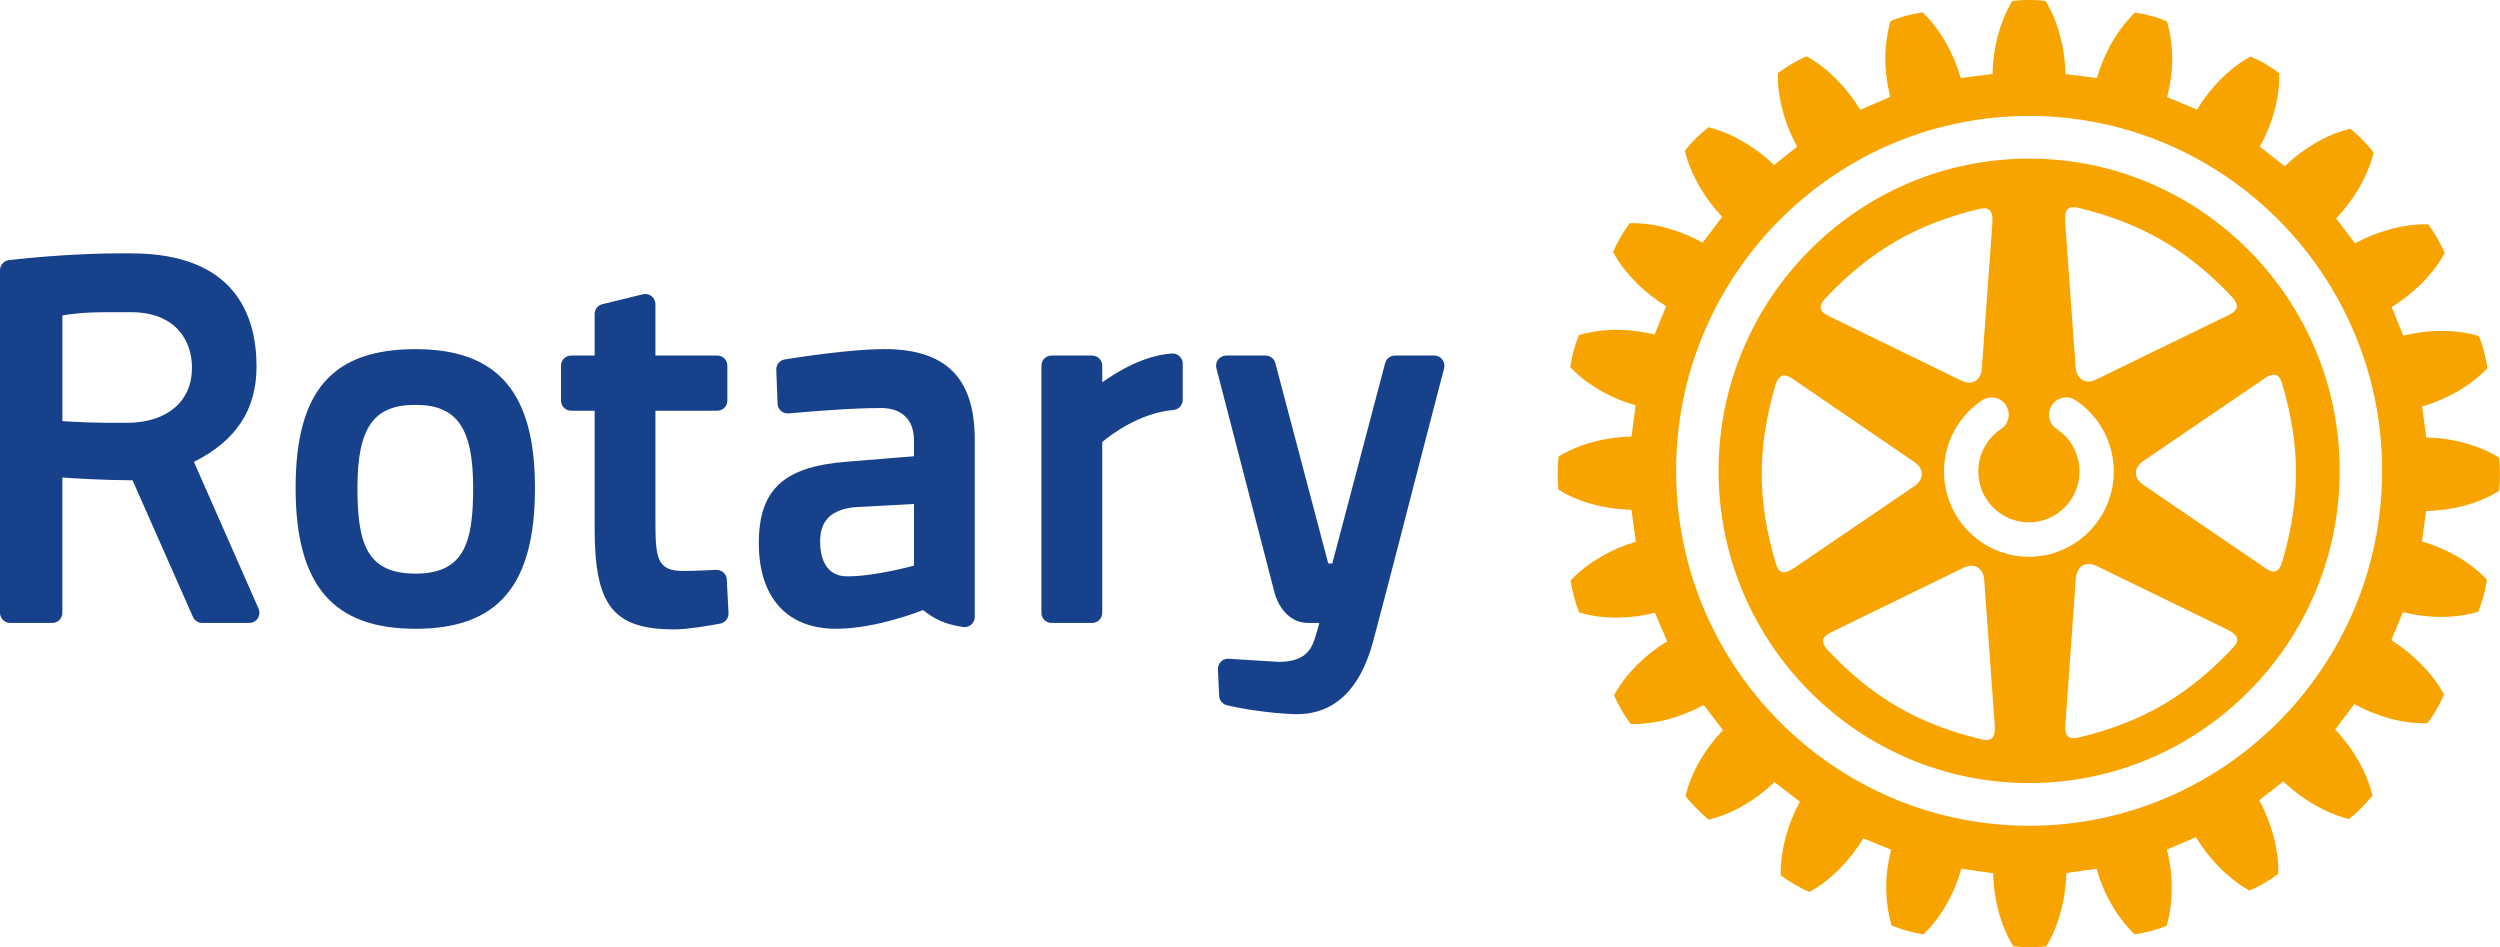 <svg xmlns="http://www.w3.org/2000/svg" id="Camada_2" data-name="Camada 2" viewBox="0 0 1828.56 692.85"><defs><style>      .cls-1 {        fill: #f7a400;      }      .cls-2 {        fill: #17418b;      }    </style></defs><g id="Camada_1-2" data-name="Camada 1"><g><path class="cls-2" d="M531.59,423.87l1.27,24.58c.19,3.67-2.38,6.96-5.99,7.66-10.33,1.91-24.55,4.25-33.46,4.25-44.83,0-58.48-17.25-58.48-73.7v-86.24h-17.19c-4.09,0-7.41-3.34-7.41-7.44v-25.51c0-4.11,3.31-7.4,7.41-7.4h17.19v-30.33c0-3.45,2.31-6.44,5.61-7.23l29.7-7.28c2.2-.52,4.5-.04,6.29,1.36,1.79,1.43,2.86,3.56,2.86,5.84v37.63h45.23c4.11,0,7.38,3.28,7.38,7.4v25.51c0,4.11-3.27,7.44-7.38,7.44h-45.23v79.95c0,27.67.97,37.25,20.27,37.25,7.11,0,18.24-.51,24.23-.79,3.98-.1,7.52,2.92,7.7,7.04M391.29,356.88c0,71.24-26.94,103.03-87.32,103.03s-87.75-31.79-87.75-103.03,27.07-101.51,87.75-101.51,87.32,32.23,87.32,101.51M346.08,356.88c0-43.75-11.83-60.75-42.12-60.75s-42.52,15.88-42.52,60.75c0,40.67,6.77,62.68,42.52,62.68s42.12-22.98,42.12-62.68M1054.94,262.94c-1.37-1.82-3.52-2.87-5.83-2.87h-28.83c-3.34,0-6.25,2.25-7.14,5.5l-38.66,146.55h-2.97l-38.69-146.55c-.86-3.25-3.79-5.5-7.15-5.5h-28.79c-2.3,0-4.46,1.05-5.88,2.87-1.39,1.83-1.87,4.19-1.3,6.39l42.58,164.34c2.12,8.15,9.62,21.96,24.46,21.96h8.25c-.71,2.74-1.48,5.69-2.3,8.21l-.38,1.24c-2.31,7.57-5.78,19.03-26.82,19.03l-36.84-2.27c-2.08-.17-4.12.59-5.57,2.08-1.52,1.51-2.36,3.54-2.25,5.65l.9,19.4c.15,3.26,2.43,6.04,5.63,6.84,10.86,2.7,31.58,5.85,48.63,6.51.81.05,1.56.05,2.34.05,27.79,0,46.63-18.08,56.14-53.66,11.05-41.66,24.85-95.27,34.93-134.41,4.57-17.62,8.49-32.8,11.32-43.61l5.54-21.33c.59-2.24.07-4.6-1.31-6.43M189.12,445.21c1,2.29.77,4.93-.56,7.05-1.39,2.12-3.7,3.37-6.21,3.37h-34.49c-2.91,0-5.59-1.74-6.73-4.42l-44.17-99.9c-21.97-.15-41.04-1.33-51.34-2.06v98.95c0,4.12-3.28,7.42-7.37,7.42H7.41c-4.11,0-7.41-3.31-7.41-7.42v-250.58c0-3.79,2.83-6.96,6.59-7.38,39.57-4.49,71.22-4.96,82.97-4.96,4.05,0,6.21.03,6.21.03,75.91,0,91.86,45.06,91.86,82.82,0,31.54-14.99,54.32-45.79,69.68l47.29,107.39ZM95.62,228.33h-16.26c-18.15,0-28.5,1.36-33.74,2.43v77.25c8.68.61,25.36,1.5,47.84,1.25,28.98-.3,46.96-15.77,46.96-40.32,0-19.63-11.76-40.61-44.8-40.61M712.96,321.57v129.68c0,2.16-.94,4.21-2.53,5.6-1.65,1.42-3.8,2.06-5.88,1.76-15.1-2.13-22.28-6.88-29.43-12.39-.3.12-33.71,13.68-63.55,13.68-35.94,0-56.55-22.8-56.55-62.65s18.86-56.13,65.15-59.61l48.33-3.91v-11.79c0-14.92-8.82-23.5-24.18-23.5-21.17,0-51.38,2.5-67.49,3.94-2.01.22-4.05-.44-5.58-1.79-1.49-1.31-2.42-3.26-2.49-5.27l-.97-24.8c-.15-3.78,2.53-7.06,6.21-7.62,14.4-2.31,50.27-7.56,72.66-7.56,45.24,0,66.3,21.06,66.3,66.21M625.6,370.93c-17.45,1.65-25.74,9.66-25.74,25.11,0,9.49,2.6,25.52,19.91,25.52,20.53,0,48.44-7.8,48.74-7.88v-45.04l-42.9,2.29ZM857.23,258.58c-19.63,1.18-38.96,12.46-51.01,21.04v-12.15c0-4.11-3.31-7.4-7.41-7.4h-29.68c-4.09,0-7.41,3.28-7.41,7.4v180.74c0,4.12,3.31,7.42,7.41,7.42h29.68c4.1,0,7.41-3.31,7.41-7.42v-124.92c6.7-5.61,27.43-21.25,52.13-23.44,3.8-.34,6.73-3.54,6.73-7.4v-26.49c0-2.06-.81-3.99-2.34-5.38-1.46-1.44-3.5-2.21-5.51-2.02"></path><path class="cls-1" d="M1827.95,335.68l-.06-.97-.74-.43c-14.61-8.91-33.78-13.93-52.52-14.33-.37-2.5-2.73-20.15-3.01-22.66,17.92-5.1,35.09-14.89,47.13-27.41l.63-.58-.19-.96c-.89-6.71-3.42-16.06-5.73-21.74l-.39-.85-.9-.23c-16.49-4.73-36.23-4.61-54.35,0-.87-2.34-7.57-18.61-8.52-20.89,15.95-9.78,29.96-23.65,38.37-38.68l.46-.72-.34-.94c-2.41-5.78-7.28-14.15-11.15-19.45l-.53-.73h-.99c-16.97-.37-35.91,4.86-52.61,13.9-1.46-2.05-12.34-16.28-13.82-18.26,13.02-13.49,22.96-30.59,27.22-47.31l.25-.94-.64-.7c-3.88-5.14-10.63-12.03-15.71-16.06l-.7-.53-.95.14c-16.68,4.25-33.6,14.28-47.07,27.28-2.06-1.58-16.16-12.68-18.21-14.36,8.99-15.94,14.25-34.39,14.25-51.4,0-.48-.09-2.3-.09-2.3l-.72-.56c-5.21-4.11-13.45-8.86-19.43-11.3l-.82-.3-.76.41c-14.97,8.36-28.7,22.35-38.33,38.39-2.41-.94-19.58-8.19-21.84-9.18,2.26-9.04,3.67-18.34,3.67-27.64s-1.12-18.57-3.67-26.91l-.21-.87-.92-.36c-5.67-2.45-14.73-4.94-21.43-5.91l-1-.16-.6.65c-12.38,12.07-22.1,29.26-27.24,47.29-2.55-.43-20.31-2.64-23.01-2.92-.24-18.69-5.25-37.83-14.09-52.71l-.44-.85-.94-.04c-6.4-.81-16.11-.81-22.37,0l-1,.04-.44.85c-8.79,14.72-13.74,33.85-14.05,52.65-2.59.34-20.62,2.55-23.23,2.98-5.16-18.13-14.9-35.39-27.23-47.39l-.69-.7-1,.15c-6.64,1-15.82,3.47-21.49,5.79l-.85.37-.34.87c-2.33,8.47-3.58,17.81-3.58,27.25s1.45,18.5,3.58,27.44c-2.26.98-19.58,8.47-21.9,9.41-9.71-16.05-23.46-30.14-38.39-38.61l-.8-.48-.95.32c-5.74,2.53-14.04,7.35-19.3,11.32l-.82.5v2.49c0,16.83,5.2,35.35,14.11,51.4-1.95,1.62-14.97,11.86-16.93,13.45-13.42-13.04-30.39-23.07-47.13-27.43l-.85-.17-.65.61c-5.14,3.87-12.04,10.67-15.99,15.83l-.58.75.21.9c4.19,16.71,14.17,33.81,27.11,47.41-1.41,2-12.77,16.85-14.34,18.9-16.23-9.12-35.14-14.51-52.46-14.26l-.88.04-.56.78c-3.8,5.06-8.59,13.25-11.22,19.49l-.37.81.46.85c8.3,14.97,22.35,28.95,38.38,38.73-.87,2.3-7.44,18.41-8.45,20.75-18.43-4.59-38.07-4.65-54.47.16l-.88.23-.32.79c-2.42,5.77-4.93,14.88-5.88,21.74l-.11.94.66.73c11.97,12.36,29.15,22.14,47.1,27.16-.38,2.56-2.69,20.37-3.01,22.82-18.66.36-37.86,5.32-52.52,14.16l-.81.46-.09.95c-.37,3.23-.61,7.24-.61,11.3s.24,8.01.61,11.22l.09.92.81.43c14.66,8.82,33.7,13.87,52.48,14.15.37,2.58,2.87,20.88,3.19,23.39-18,5.31-35.05,15.21-47.01,27.56l-.64.77.08.83c1.05,6.76,3.51,16.09,5.84,21.7l.37.84.85.28c16.61,4.77,36.25,4.57,54.49,0,.93,2.32,7.99,18.53,8.96,20.86-15.96,9.62-29.95,23.51-38.4,38.55l-.4.84.32.86c2.44,5.89,7.33,14.24,11.23,19.45l.58.74.84.03c17.15.24,36.09-4.86,52.53-13.98,1.54,1.94,12.66,16.49,14.11,18.48-12.91,13.27-22.93,30.3-27.2,47.26l-.23.86.55.75c3.95,5.07,10.77,11.87,15.79,15.97l.73.64.89-.29c16.64-4.16,33.54-14.13,47.13-27.2,2.07,1.6,16.45,12.72,18.57,14.3-8.86,16.33-14.02,34.95-14.02,51.91v1.91l.84.63c5.01,3.82,13.17,8.51,19.27,11.26l.84.3.88-.43c14.99-8.41,28.84-22.52,38.55-38.76,2.25.92,18.04,7.37,20.36,8.3-2.26,8.95-3.56,18.18-3.56,27.27s1.24,18.86,3.65,27.24l.21.9.92.34c5.68,2.44,14.82,4.94,21.53,6.03l1,.13.65-.75c12.41-12.13,22.1-29.39,26.95-47.25,2.61.42,20.77,3.01,23.31,3.28.37,18.86,5.41,38.03,14.2,52.66l.39.8,1,.11c6.45.83,16.04.83,22.36,0l.92-.11.46-.8c8.72-14.63,13.73-33.83,14.21-52.76,2.54-.36,19.55-2.75,22.09-3.17,5.02,18.17,14.79,35.27,27.2,47.38l.68.61.82-.07c6.78-1.08,15.97-3.47,21.69-5.81l.81-.41.29-.84c2.41-8.45,3.5-17.72,3.5-27.23s-1.29-18.6-3.5-27.64c2.33-.89,18.84-8.07,21.14-9.1,9.72,16.11,23.53,30.21,38.43,38.67l.74.37.88-.34c5.92-2.45,14.3-7.3,19.44-11.34l.74-.44s.06-1.99.06-2.54c0-16.6-5.23-35.13-13.92-51.36,1.95-1.55,15.58-12.2,17.52-13.77,13.61,13,30.57,22.99,47.22,27.32l.89.24.68-.63c5.08-4.01,11.98-10.88,15.94-15.84l.61-.81-.31-.82c-4.13-16.69-14.03-33.77-27.02-47.4,1.51-2.01,12.51-16.53,13.99-18.59,16.47,9.12,35.41,14.34,52.46,13.97h.93l.56-.69c4.08-5.23,8.78-13.4,11.22-19.59l.38-.78-.45-.83c-8.13-14.71-22.06-28.73-38.02-38.82.92-2.29,7.45-18.3,8.41-20.59,18.1,4.68,37.75,4.83,54.27,0l.8-.28.37-.82c2.42-5.85,4.89-14.93,5.92-21.66l.1-.94-.69-.71c-11.97-12.48-29.04-22.15-46.85-27.28.39-2.5,2.8-19.66,3.06-22.19,18.86-.33,38.03-5.38,52.64-14.24l.74-.47.06-.99c.44-3.12.6-7.21.6-11.23s-.16-8.01-.6-11.16M1484.13,603.98c-142.34,0-258.2-116.45-258.2-259.61s115.87-259.57,258.2-259.57,258.22,116.44,258.22,259.57-115.82,259.61-258.22,259.61"></path><path class="cls-1" d="M1484.13,116.02c-125.22,0-227.13,102.46-227.13,228.35s101.91,228.39,227.13,228.39,227.2-102.43,227.2-228.39-101.94-228.35-227.2-228.35M1512.71,152.73c2.19-1.79,5.09-1.22,7.95-.62,45.64,11.11,79.16,30.49,111.87,65.04,2.31,2.46,3.57,4.77,3.57,6.8,0,.19-.07.51-.07.81-.69,3.16-4.19,4.82-7.32,6.33l-95.57,46.52c-3.78,1.8-7.29,1.97-10.05.25-2.81-1.63-4.57-4.78-4.89-8.91l-7.7-106.42c-.32-5.08.37-8.22,2.2-9.79M1335.28,217.96h.07c32.68-34.51,66.15-53.98,111.81-64.99,2.82-.64,5.83-1.18,7.84.62,1.94,1.52,2.61,4.64,2.26,9.76l-7.73,106.41c-.24,4.09-1.93,7.31-4.8,8.89-2.78,1.68-6.41,1.59-10.04-.21l-95.52-46.49c-3.13-1.56-6.76-3.2-7.4-6.38-.31-2.18.76-4.73,3.51-7.62M1312.59,415.21c-4.14,2.85-7.21,3.88-9.55,3.03-2.61-.9-3.48-3.78-4.3-6.61-13.52-45.32-13.52-84.19-.16-129.9,1.16-3.92,2.8-6.08,4.87-6.84,3.06-1.1,6.27,1.15,9.14,3.14l87.81,60.05c3.31,2.21,5.25,5.29,5.25,8.63s-1.93,6.29-5.12,8.63l-87.94,59.89ZM1456.72,540.16c-2.11,1.72-5.03,1.2-7.93.46-45.63-10.95-79.19-30.36-111.81-64.96-2.38-2.48-3.51-4.66-3.51-6.62,0-.35,0-.56.07-.95.45-3.03,4.13-4.81,7.21-6.3l95.57-46.62c3.73-1.75,7.33-1.84,10.15-.17,2.76,1.64,4.48,4.76,4.8,8.82l7.74,106.64c.3,5.06-.44,8.16-2.28,9.71M1483.96,407.23c-34.24,0-62.06-27.97-62.06-62.36,0-20.99,10.41-40.48,27.92-52.09,5.75-3.87,13.52-2.21,17.33,3.55,3.81,5.81,2.26,13.64-3.53,17.47-10.44,6.91-16.64,18.52-16.64,31.08,0,20.48,16.61,37.19,36.99,37.19s37.02-16.71,37.02-37.19c0-12.56-6.2-24.22-16.67-31.11-5.76-3.85-7.33-11.66-3.5-17.45,3.79-5.76,11.59-7.4,17.33-3.58,17.45,11.62,27.92,31.1,27.92,52.14,0,34.39-27.85,62.36-62.09,62.36M1632.66,474.41c-32.57,34.46-65.9,53.86-111.81,64.92-3.89.99-6.59.67-8.25-.71-2.4-2.03-2.09-6.07-1.85-9.57l7.61-106.48c.49-4.14,2.11-7.27,5-9.01,2.81-1.53,6.43-1.4,9.99.32l95.6,46.52c4.46,2.21,6.85,4.39,7.31,6.78.46,2.68-1.48,5.03-3.61,7.23M1664.88,274.39c2.57.87,3.59,3.74,4.39,6.56,13.42,45.37,13.42,84.19,0,129.92-1.09,3.93-2.67,6.09-4.74,6.95-2.99.92-6.28-1.24-9.03-3.28l-87.9-59.96c-3.38-2.27-5.37-5.36-5.37-8.65s1.95-6.34,5.37-8.7l87.9-59.88c3.96-2.87,7.07-3.77,9.39-2.94"></path></g></g></svg>